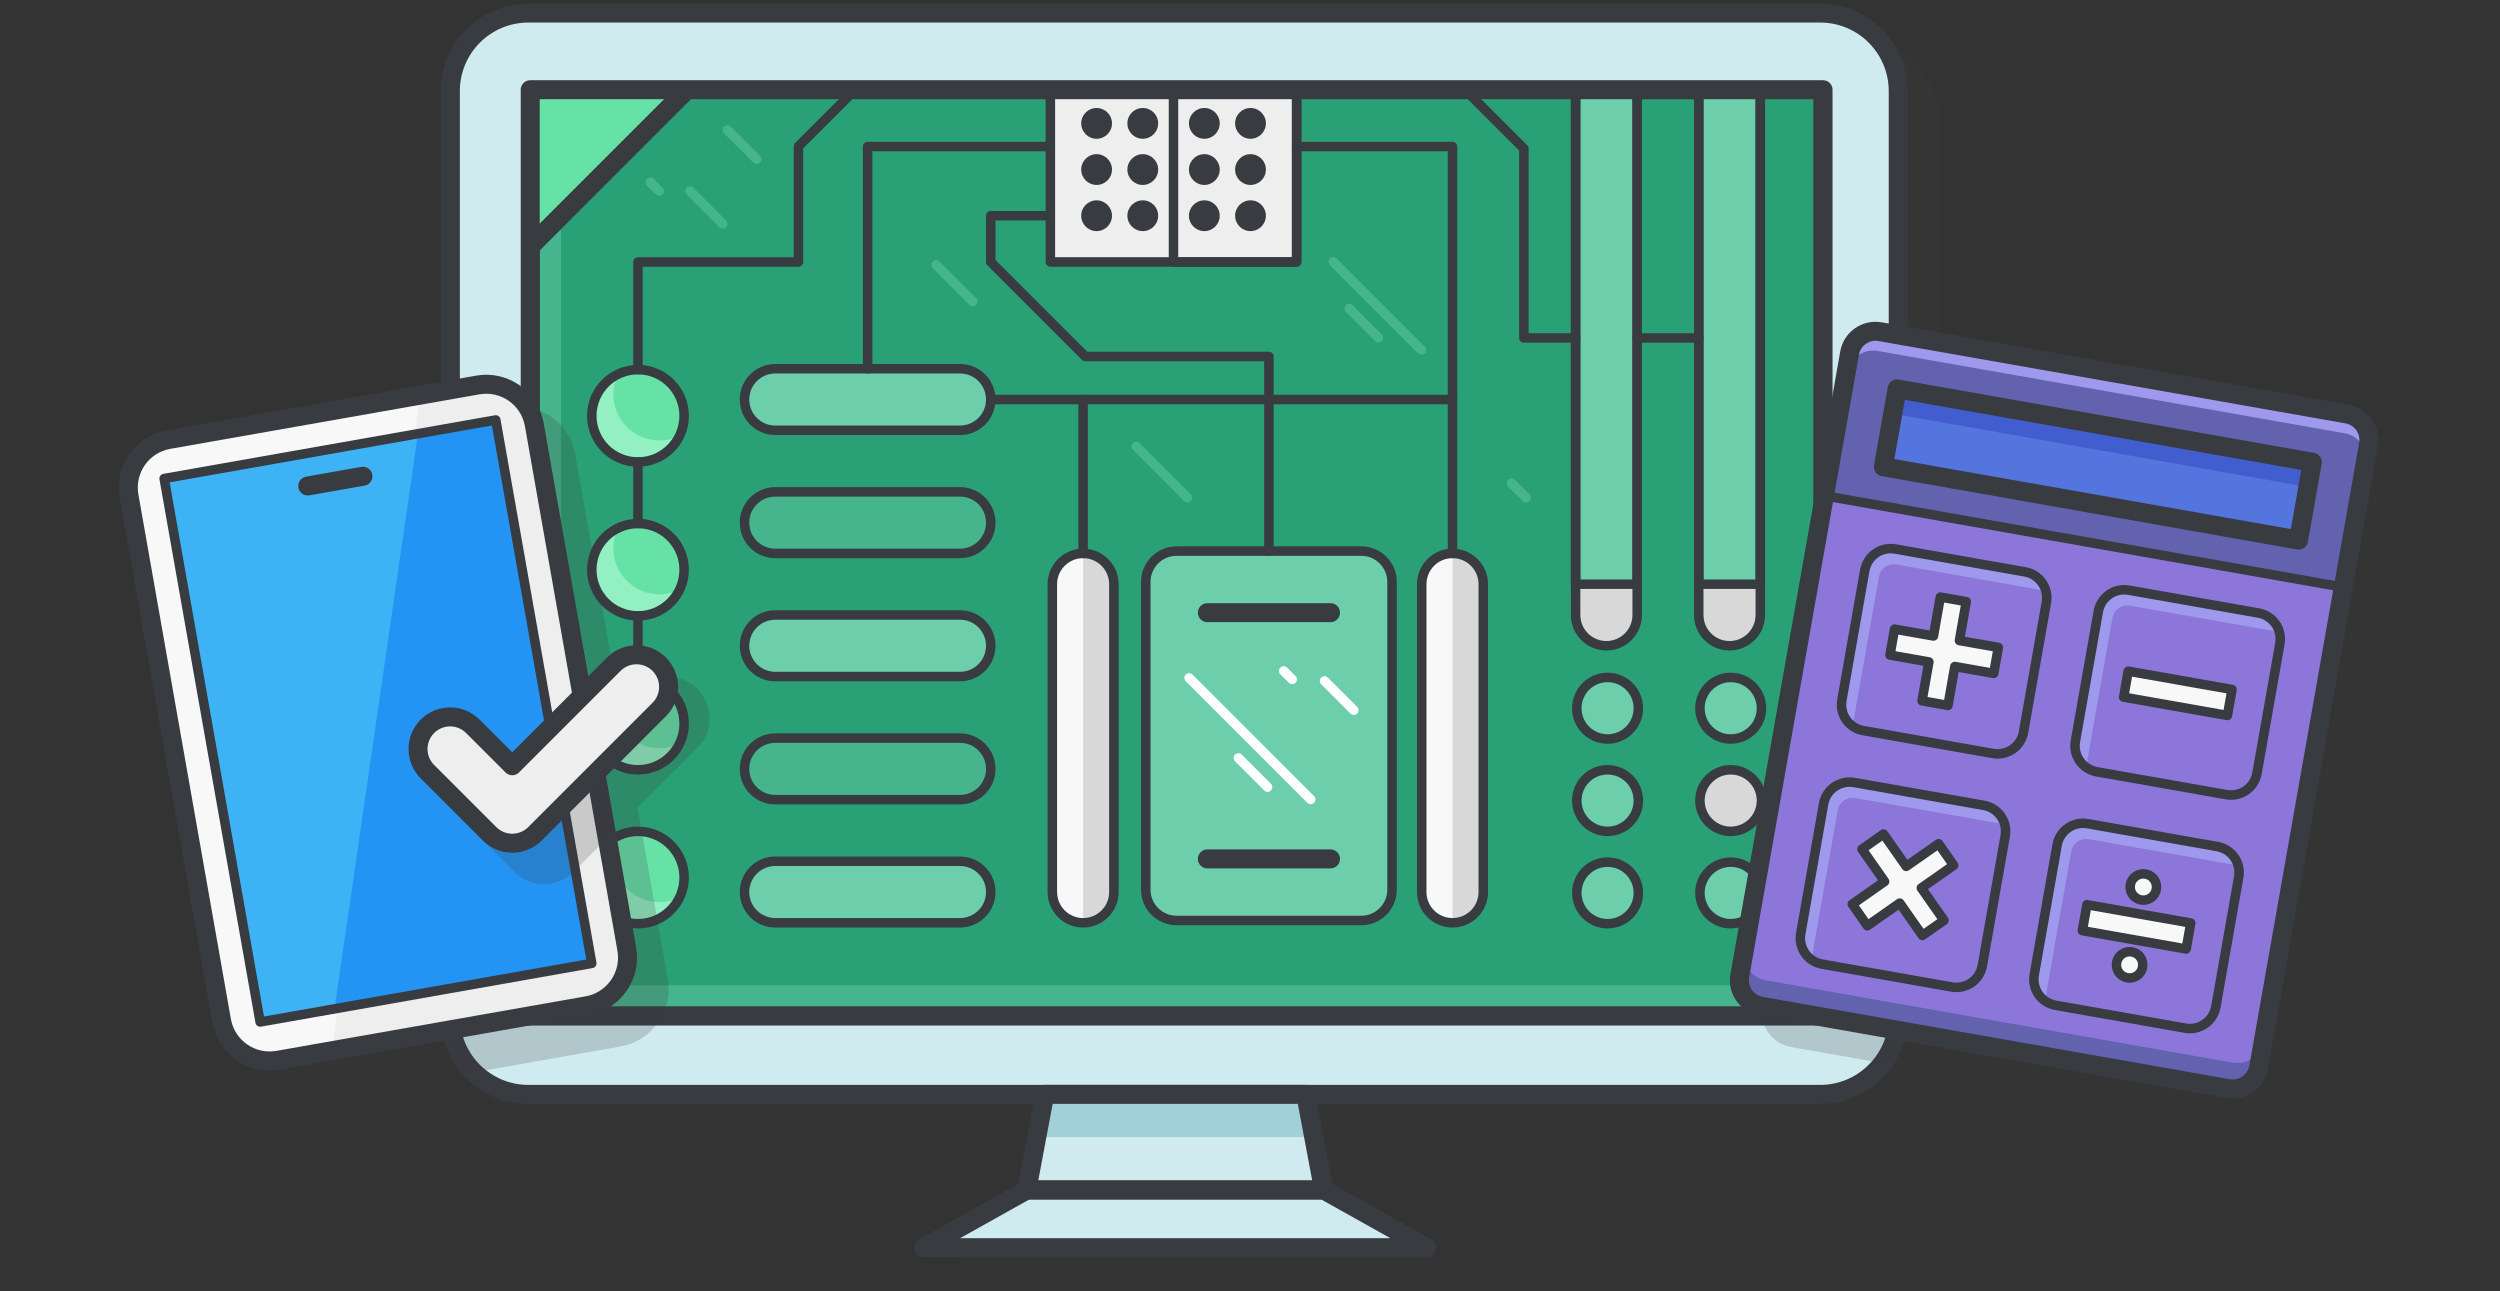 <?xml version="1.0" encoding="utf-8"?>
<!-- Generator: Adobe Illustrator 28.0.0, SVG Export Plug-In . SVG Version: 6.00 Build 0)  -->
<svg version="1.1" id="Layer_2" xmlns="http://www.w3.org/2000/svg" xmlns:xlink="http://www.w3.org/1999/xlink" x="0px" y="0px"
	 viewBox="0 0 395 204" style="enable-background:new 0 0 395 204;" xml:space="preserve">
<rect x="0" y="0" width="395" height="204" fill="#333333" stroke="none"/>
<style type="text/css">
	.st0{opacity:0.2;fill:#383B40;}
	.st1{fill:#D0EBF0;}
	.st2{fill:#66E2A7;}
	.st3{clip-path:url(#SVGID_00000052103100390328080400000016701885887039476630_);}
	.st4{fill:none;stroke:#383B40;stroke-width:3;stroke-linecap:round;stroke-linejoin:round;stroke-miterlimit:10;}
	.st5{fill:#2AA076;}
	.st6{fill:#46B48C;}
	.st7{fill:#6DCEAC;}
	.st8{fill:#D8D8D8;}
	.st9{fill:#92F0C3;}
	.st10{fill:#EEEEEE;}
	.st11{fill:none;stroke:#383B40;stroke-width:1.5;stroke-linecap:round;stroke-linejoin:round;stroke-miterlimit:10;}
	.st12{fill:#383B40;}
	.st13{fill:#F8F8F8;}
	.st14{fill:none;stroke:#FFFFFF;stroke-width:1.5;stroke-linecap:round;stroke-linejoin:round;stroke-miterlimit:10;}
	.st15{fill:none;stroke:#46B48C;stroke-width:1.5;stroke-linecap:round;stroke-linejoin:round;stroke-miterlimit:10;}
	.st16{fill:#A1D0D9;}
	.st17{fill:#8C76DA;}
	.st18{fill:#6262AF;}
	.st19{fill:#9E99EC;}
	.st20{fill:#5375DD;}
	.st21{fill:#425ECE;}
	.st22{fill:#3DB3F6;}
	.st23{fill:#2393F4;}
</style>
<path class="st0" d="M376.107,68.923l-69.695-12.289V19.367c0-7.62-6.2-13.82-13.82-13.82H88.487c-7.62,0-13.82,6.199-13.82,13.82
	v146.195c0,7.62,6.199,13.82,13.82,13.82h79.797l-2.381,12.647l-15.687,8.783c-0.592,0.331-0.886,1.021-0.715,1.678
	c0.171,0.657,0.765,1.115,1.444,1.115h79.491c0.679,0,1.272-0.458,1.443-1.115c0.172-0.658-0.122-1.347-0.715-1.678l-15.686-8.782
	l-2.381-12.648h79.496c6.285,0,11.59-4.224,13.259-9.979l0.006-0.002c-0.006,0.02-0.01,0.04-0.015,0.059l50.952,8.984
	c0.331,0.058,0.66,0.086,0.985,0.086c2.691,0,5.083-1.934,5.567-4.673l17.347-98.383C381.235,72.403,379.178,69.464,376.107,68.923z
	"/>
<g>
	<path class="st1" d="M287.59,172.913H83.484c-6.808,0-12.328-5.519-12.328-12.328V14.391c0-6.808,5.519-12.328,12.328-12.328
		H287.59c6.808,0,12.328,5.519,12.328,12.328v146.194C299.917,167.393,294.398,172.913,287.59,172.913z"/>
	<rect x="83.994" y="14.662" class="st2" width="204.267" height="145.873"/>
	<g>
		<defs>
			<rect id="SVGID_1_" x="83.994" y="14.662" width="204.267" height="145.873"/>
		</defs>
		<clipPath id="SVGID_00000138563851455787281040000006650088924276286122_">
			<use xlink:href="#SVGID_1_"  style="overflow:visible;"/>
		</clipPath>
		<g style="clip-path:url(#SVGID_00000138563851455787281040000006650088924276286122_);">
			<line class="st4" x1="137.087" y1="67.987" x2="137.087" y2="135.708"/>
			<polygon class="st5" points="288.042,-9.688 288.042,160.535 83.774,160.535 83.774,38.947 132.409,-9.688 			"/>
			<polygon class="st6" points="88.638,155.671 88.638,34.084 83.774,38.947 83.774,160.535 288.041,160.535 288.041,155.671 			"/>
			<circle class="st2" cx="100.797" cy="138.649" r="7.295"/>
			<circle class="st7" cx="253.997" cy="141.081" r="4.864"/>
			<circle class="st7" cx="253.997" cy="126.49" r="4.864"/>
			<circle class="st7" cx="253.997" cy="111.9" r="4.864"/>
			<circle class="st7" cx="273.451" cy="111.9" r="4.864"/>
			<circle class="st8" cx="273.451" cy="126.49" r="4.864"/>
			<circle class="st7" cx="273.451" cy="141.081" r="4.864"/>
			<circle class="st2" cx="100.797" cy="114.332" r="7.295"/>
			<circle class="st2" cx="100.797" cy="90.014" r="7.295"/>
			<circle class="st2" cx="100.797" cy="65.697" r="7.295"/>
			<path class="st9" d="M104.201,142.54c-4.029,0-7.295-3.266-7.295-7.295c0-1.135,0.267-2.204,0.729-3.162
				c-2.443,1.179-4.133,3.672-4.133,6.567c0,4.029,3.266,7.295,7.295,7.295c2.894,0,5.388-1.69,6.567-4.133
				C106.405,142.273,105.336,142.54,104.201,142.54z"/>
			<path class="st9" d="M104.201,118.222c-4.029,0-7.295-3.266-7.295-7.295c0-1.135,0.267-2.204,0.729-3.162
				c-2.443,1.179-4.133,3.672-4.133,6.567c0,4.029,3.266,7.295,7.295,7.295c2.894,0,5.388-1.69,6.567-4.133
				C106.405,117.956,105.336,118.222,104.201,118.222z"/>
			<path class="st9" d="M104.201,93.905c-4.029,0-7.295-3.266-7.295-7.295c0-1.135,0.267-2.204,0.729-3.162
				c-2.443,1.179-4.133,3.672-4.133,6.567c0,4.029,3.266,7.295,7.295,7.295c2.894,0,5.388-1.69,6.567-4.133
				C106.405,93.638,105.336,93.905,104.201,93.905z"/>
			<path class="st9" d="M104.201,69.587c-4.029,0-7.295-3.266-7.295-7.295c0-1.135,0.267-2.204,0.729-3.162
				c-2.443,1.179-4.133,3.672-4.133,6.567c0,4.029,3.266,7.295,7.295,7.295c2.894,0,5.388-1.69,6.567-4.133
				C106.405,69.321,105.336,69.587,104.201,69.587z"/>
			<path class="st8" d="M175.995,92.304v48.635c0,2.686-2.177,4.863-4.863,4.863h0c-2.686,0-4.863-2.177-4.863-4.863V92.304
				c0-2.686,2.177-4.864,4.863-4.864h0C173.818,87.441,175.995,89.618,175.995,92.304z"/>
			<path class="st8" d="M234.358,92.304v48.635c0,2.686-2.177,4.863-4.863,4.863h0c-2.686,0-4.863-2.177-4.863-4.863V92.304
				c0-2.686,2.177-4.864,4.863-4.864h0C232.18,87.441,234.358,89.618,234.358,92.304z"/>
			<path class="st6" d="M151.678,126.349h-29.181c-2.686,0-4.864-2.177-4.864-4.864v0c0-2.686,2.177-4.864,4.864-4.864h29.181
				c2.686,0,4.863,2.177,4.863,4.864v0C156.541,124.171,154.364,126.349,151.678,126.349z"/>
			<path class="st7" d="M151.678,106.895h-29.181c-2.686,0-4.864-2.177-4.864-4.864v0c0-2.686,2.177-4.864,4.864-4.864h29.181
				c2.686,0,4.863,2.177,4.863,4.864v0C156.541,104.717,154.364,106.895,151.678,106.895z"/>
			<path class="st6" d="M151.678,87.441h-29.181c-2.686,0-4.864-2.177-4.864-4.864v0c0-2.686,2.177-4.864,4.864-4.864h29.181
				c2.686,0,4.863,2.177,4.863,4.864v0C156.541,85.263,154.364,87.441,151.678,87.441z"/>
			<path class="st7" d="M151.678,67.987h-29.181c-2.686,0-4.864-2.177-4.864-4.864v0c0-2.686,2.177-4.863,4.864-4.863h29.181
				c2.686,0,4.863,2.177,4.863,4.863v0C156.541,65.809,154.364,67.987,151.678,67.987z"/>
			<path class="st7" d="M151.678,145.803h-29.181c-2.686,0-4.864-2.177-4.864-4.863v0c0-2.686,2.177-4.863,4.864-4.863h29.181
				c2.686,0,4.863,2.177,4.863,4.863v0C156.541,143.625,154.364,145.803,151.678,145.803z"/>
			<path class="st8" d="M278.129,9.625v87.543c0,2.686-2.177,4.863-4.863,4.863l0,0c-2.686,0-4.863-2.177-4.863-4.863V9.625
				c0-2.686,2.177-4.864,4.863-4.864l0,0C275.952,4.761,278.129,6.939,278.129,9.625z"/>
			<path class="st7" d="M219.944,91.936v48.635c0,2.686-2.177,4.864-4.864,4.864h-29.181c-2.686,0-4.864-2.177-4.864-4.864V91.936
				c0-2.686,2.177-4.864,4.864-4.864h29.181C217.766,87.073,219.944,89.25,219.944,91.936z"/>
			<line class="st5" x1="190.763" y1="135.708" x2="210.217" y2="135.708"/>
			<line class="st5" x1="190.763" y1="96.8" x2="210.217" y2="96.8"/>
			
				<rect x="167.175" y="3.699" transform="matrix(6.123234e-17 -1 1 6.123234e-17 162.26 208.566)" class="st10" width="36.476" height="38.908"/>
			
				<rect x="176.902" y="13.426" transform="matrix(6.123234e-17 -1 1 6.123234e-17 171.987 218.293)" class="st11" width="36.476" height="19.454"/>
			
				<rect x="234.358" y="48.533" transform="matrix(6.123234e-17 -1 1 6.123234e-17 219.869 326.662)" class="st7" width="77.816" height="9.727"/>
			<path class="st8" d="M258.675,9.625v87.543c0,2.686-2.177,4.863-4.864,4.863l0,0c-2.686,0-4.864-2.177-4.864-4.863V9.625
				c0-2.686,2.177-4.864,4.864-4.864l0,0C256.498,4.761,258.675,6.939,258.675,9.625z"/>
			
				<rect x="214.904" y="48.533" transform="matrix(6.123234e-17 -1 1 6.123234e-17 200.415 307.208)" class="st7" width="77.816" height="9.727"/>
			<polygon class="st4" points="288.042,-9.688 288.042,160.535 83.774,160.535 83.774,38.947 132.409,-9.688 			"/>
			<circle class="st11" cx="100.797" cy="138.649" r="7.295"/>
			<circle class="st11" cx="253.997" cy="141.081" r="4.864"/>
			<circle class="st11" cx="253.997" cy="126.49" r="4.864"/>
			<circle class="st11" cx="253.997" cy="111.9" r="4.864"/>
			<circle class="st11" cx="273.451" cy="111.9" r="4.864"/>
			<circle class="st11" cx="273.451" cy="126.49" r="4.864"/>
			<circle class="st11" cx="273.451" cy="141.081" r="4.864"/>
			<g>
				<path class="st12" d="M197.58,31.652c-1.343,0-2.432,1.089-2.432,2.432s1.089,2.432,2.432,2.432
					c1.343,0,2.432-1.089,2.432-2.432S198.923,31.652,197.58,31.652L197.58,31.652z"/>
			</g>
			<g>
				<path class="st12" d="M190.285,31.652c-1.343,0-2.432,1.089-2.432,2.432s1.089,2.432,2.432,2.432
					c1.343,0,2.432-1.089,2.432-2.432S191.628,31.652,190.285,31.652L190.285,31.652z"/>
			</g>
			<g>
				<path class="st12" d="M180.558,31.652c-1.343,0-2.432,1.089-2.432,2.432s1.089,2.432,2.432,2.432s2.432-1.089,2.432-2.432
					S181.901,31.652,180.558,31.652L180.558,31.652z"/>
			</g>
			<g>
				<path class="st12" d="M173.263,31.652c-1.343,0-2.432,1.089-2.432,2.432s1.089,2.432,2.432,2.432s2.432-1.089,2.432-2.432
					S174.606,31.652,173.263,31.652L173.263,31.652z"/>
			</g>
			<g>
				<path class="st12" d="M197.58,24.357c-1.343,0-2.432,1.089-2.432,2.432s1.089,2.432,2.432,2.432
					c1.343,0,2.432-1.089,2.432-2.432S198.923,24.357,197.58,24.357L197.58,24.357z"/>
			</g>
			<g>
				<path class="st12" d="M190.285,24.357c-1.343,0-2.432,1.089-2.432,2.432s1.089,2.432,2.432,2.432
					c1.343,0,2.432-1.089,2.432-2.432S191.628,24.357,190.285,24.357L190.285,24.357z"/>
			</g>
			<g>
				<path class="st12" d="M180.558,24.357c-1.343,0-2.432,1.089-2.432,2.432s1.089,2.432,2.432,2.432s2.432-1.089,2.432-2.432
					S181.901,24.357,180.558,24.357L180.558,24.357z"/>
			</g>
			<g>
				<path class="st12" d="M173.263,24.357c-1.343,0-2.432,1.089-2.432,2.432s1.089,2.432,2.432,2.432s2.432-1.089,2.432-2.432
					S174.606,24.357,173.263,24.357L173.263,24.357z"/>
			</g>
			<g>
				<path class="st12" d="M197.58,17.062c-1.343,0-2.432,1.089-2.432,2.432s1.089,2.432,2.432,2.432
					c1.343,0,2.432-1.089,2.432-2.432S198.923,17.062,197.58,17.062L197.58,17.062z"/>
			</g>
			<g>
				<path class="st12" d="M190.285,17.062c-1.343,0-2.432,1.089-2.432,2.432s1.089,2.432,2.432,2.432
					c1.343,0,2.432-1.089,2.432-2.432S191.628,17.062,190.285,17.062L190.285,17.062z"/>
			</g>
			<g>
				<path class="st12" d="M180.558,17.062c-1.343,0-2.432,1.089-2.432,2.432s1.089,2.432,2.432,2.432s2.432-1.089,2.432-2.432
					S181.901,17.062,180.558,17.062L180.558,17.062z"/>
			</g>
			<g>
				<path class="st12" d="M173.263,17.062c-1.343,0-2.432,1.089-2.432,2.432s1.089,2.432,2.432,2.432s2.432-1.089,2.432-2.432
					S174.606,17.062,173.263,17.062L173.263,17.062z"/>
			</g>
			<g>
				<path class="st12" d="M197.58,9.766c-1.343,0-2.432,1.089-2.432,2.432s1.089,2.432,2.432,2.432c1.343,0,2.432-1.089,2.432-2.432
					S198.923,9.766,197.58,9.766L197.58,9.766z"/>
			</g>
			<g>
				<path class="st12" d="M190.285,9.766c-1.343,0-2.432,1.089-2.432,2.432s1.089,2.432,2.432,2.432
					c1.343,0,2.432-1.089,2.432-2.432S191.628,9.766,190.285,9.766L190.285,9.766z"/>
			</g>
			<g>
				<path class="st12" d="M180.558,9.766c-1.343,0-2.432,1.089-2.432,2.432s1.089,2.432,2.432,2.432s2.432-1.089,2.432-2.432
					S181.901,9.766,180.558,9.766L180.558,9.766z"/>
			</g>
			<g>
				<path class="st12" d="M173.263,9.766c-1.343,0-2.432,1.089-2.432,2.432s1.089,2.432,2.432,2.432s2.432-1.089,2.432-2.432
					S174.606,9.766,173.263,9.766L173.263,9.766z"/>
			</g>
			<circle class="st11" cx="100.797" cy="114.332" r="7.295"/>
			<circle class="st11" cx="100.797" cy="90.014" r="7.295"/>
			<circle class="st11" cx="100.797" cy="65.697" r="7.295"/>
			<path class="st13" d="M166.268,92.304v48.635c0,2.686,2.178,4.864,4.864,4.864V87.441
				C168.446,87.441,166.268,89.618,166.268,92.304z"/>
			<path class="st13" d="M224.63,92.304v48.635c0,2.686,2.178,4.864,4.864,4.864V87.441C226.808,87.441,224.63,89.618,224.63,92.304
				z"/>
			<path class="st11" d="M175.995,92.304v48.635c0,2.686-2.177,4.863-4.863,4.863h0c-2.686,0-4.863-2.177-4.863-4.863V92.304
				c0-2.686,2.177-4.864,4.863-4.864h0C173.818,87.441,175.995,89.618,175.995,92.304z"/>
			<path class="st11" d="M234.358,92.304v48.635c0,2.686-2.177,4.863-4.863,4.863h0c-2.686,0-4.863-2.177-4.863-4.863V92.304
				c0-2.686,2.177-4.864,4.863-4.864h0C232.18,87.441,234.358,89.618,234.358,92.304z"/>
			<path class="st11" d="M151.678,126.349h-29.181c-2.686,0-4.864-2.177-4.864-4.864v0c0-2.686,2.177-4.864,4.864-4.864h29.181
				c2.686,0,4.863,2.177,4.863,4.864v0C156.541,124.171,154.364,126.349,151.678,126.349z"/>
			<path class="st11" d="M151.678,106.895h-29.181c-2.686,0-4.864-2.177-4.864-4.864v0c0-2.686,2.177-4.864,4.864-4.864h29.181
				c2.686,0,4.863,2.177,4.863,4.864v0C156.541,104.717,154.364,106.895,151.678,106.895z"/>
			<path class="st11" d="M151.678,87.441h-29.181c-2.686,0-4.864-2.177-4.864-4.864v0c0-2.686,2.177-4.864,4.864-4.864h29.181
				c2.686,0,4.863,2.177,4.863,4.864v0C156.541,85.263,154.364,87.441,151.678,87.441z"/>
			<path class="st11" d="M151.678,67.987h-29.181c-2.686,0-4.864-2.177-4.864-4.864v0c0-2.686,2.177-4.863,4.864-4.863h29.181
				c2.686,0,4.863,2.177,4.863,4.863v0C156.541,65.809,154.364,67.987,151.678,67.987z"/>
			<path class="st11" d="M151.678,145.803h-29.181c-2.686,0-4.864-2.177-4.864-4.863v0c0-2.686,2.177-4.863,4.864-4.863h29.181
				c2.686,0,4.863,2.177,4.863,4.863v0C156.541,143.625,154.364,145.803,151.678,145.803z"/>
			<path class="st11" d="M278.129,9.625v87.543c0,2.686-2.177,4.863-4.863,4.863l0,0c-2.686,0-4.863-2.177-4.863-4.863V9.625
				c0-2.686,2.177-4.864,4.863-4.864l0,0C275.952,4.761,278.129,6.939,278.129,9.625z"/>
			<path class="st11" d="M219.944,91.936v48.635c0,2.686-2.177,4.864-4.864,4.864h-29.181c-2.686,0-4.864-2.177-4.864-4.864V91.936
				c0-2.686,2.177-4.864,4.864-4.864h29.181C217.766,87.073,219.944,89.25,219.944,91.936z"/>
			<line class="st4" x1="190.763" y1="135.708" x2="210.217" y2="135.708"/>
			<line class="st4" x1="190.763" y1="96.8" x2="210.217" y2="96.8"/>
			
				<rect x="167.175" y="3.699" transform="matrix(6.123234e-17 -1 1 6.123234e-17 162.26 208.566)" class="st11" width="36.476" height="38.908"/>
			
				<rect x="234.358" y="48.533" transform="matrix(6.123234e-17 -1 1 6.123234e-17 219.869 326.662)" class="st11" width="77.816" height="9.727"/>
			<path class="st11" d="M258.675,9.625v87.543c0,2.686-2.177,4.863-4.864,4.863l0,0c-2.686,0-4.864-2.177-4.864-4.863V9.625
				c0-2.686,2.177-4.864,4.864-4.864l0,0C256.498,4.761,258.675,6.939,258.675,9.625z"/>
			
				<rect x="214.904" y="48.533" transform="matrix(6.123234e-17 -1 1 6.123234e-17 200.415 307.208)" class="st11" width="77.816" height="9.727"/>
			<line class="st11" x1="100.797" y1="107.036" x2="100.797" y2="97.309"/>
			<line class="st11" x1="100.797" y1="82.719" x2="100.797" y2="72.992"/>
			<polyline class="st11" points="137.087,58.26 137.087,23.153 165.959,23.153 			"/>
			<line class="st11" x1="258.675" y1="53.396" x2="268.402" y2="53.396"/>
			<polyline class="st11" points="200.49,87.073 200.49,63.123 156.541,63.123 			"/>
			<line class="st11" x1="171.132" y1="87.441" x2="171.132" y2="63.123"/>
			<polyline class="st11" points="204.867,23.153 229.494,23.153 229.494,63.123 			"/>
			<polyline class="st11" points="165.959,12.198 137.087,12.198 126.157,23.128 126.157,41.391 100.797,41.391 100.797,58.401 			
				"/>
			<polyline class="st11" points="165.959,34.084 156.541,34.084 156.541,41.391 171.477,56.326 200.49,56.326 200.49,63.123 
				229.494,63.123 229.494,87.441 			"/>
			<polyline class="st11" points="204.867,12.198 229.494,12.198 240.773,23.477 240.773,53.396 248.948,53.396 			"/>
			<line class="st14" x1="187.879" y1="107.106" x2="207.087" y2="126.314"/>
			<line class="st14" x1="195.661" y1="119.751" x2="200.278" y2="124.369"/>
			<line class="st15" x1="210.65" y1="41.361" x2="224.596" y2="55.307"/>
			<line class="st15" x1="213.169" y1="48.744" x2="217.787" y2="53.361"/>
			<line class="st15" x1="236.514" y1="1.082" x2="243.077" y2="7.645"/>
			<line class="st15" x1="231.651" y1="1.082" x2="236.268" y2="5.699"/>
			<line class="st15" x1="238.823" y1="76.343" x2="241.132" y2="78.652"/>
			<line class="st15" x1="179.521" y1="70.54" x2="187.633" y2="78.652"/>
			<line class="st15" x1="147.91" y1="41.847" x2="153.693" y2="47.629"/>
			<line class="st15" x1="114.927" y1="20.536" x2="119.544" y2="25.153"/>
			<line class="st15" x1="109.021" y1="30.193" x2="114.194" y2="35.367"/>
			<line class="st15" x1="102.768" y1="28.804" x2="104.157" y2="30.193"/>
			<line class="st14" x1="209.279" y1="107.592" x2="213.896" y2="112.21"/>
			<line class="st14" x1="202.825" y1="106.003" x2="204.169" y2="107.346"/>
		</g>
	</g>
	<rect x="83.774" y="14.176" class="st4" width="204.267" height="146.359"/>
	<path class="st4" d="M287.59,172.913H83.484c-6.808,0-12.328-5.519-12.328-12.328V14.391c0-6.808,5.519-12.328,12.328-12.328
		H287.59c6.808,0,12.328,5.519,12.328,12.328v146.194C299.917,167.393,294.398,172.913,287.59,172.913z"/>
	<polygon class="st1" points="209.578,188.013 162.678,188.013 165.52,172.913 206.736,172.913 	"/>
	<polygon class="st1" points="225.873,197.136 146.383,197.136 162.678,188.013 209.578,188.013 	"/>
	<polygon class="st16" points="207.724,179.644 206.735,172.862 165.52,172.862 164.532,179.644 	"/>
	<polygon class="st4" points="209.138,188.013 162.238,188.013 165.08,172.913 206.296,172.913 	"/>
	<polygon class="st4" points="225.433,197.136 145.943,197.136 162.238,188.013 209.138,188.013 	"/>
</g>
<path class="st0" d="M306.413,56.634V19.367c0-5.092-2.776-9.538-6.887-11.936c1.19,2.041,1.884,4.405,1.884,6.933v41.478
	c0.302,0.005,0.606,0.017,0.91,0.071L306.413,56.634z"/>
<path class="st0" d="M301.41,55.842c-1.181-0.018-2.331,0.318-3.315,1.008c-1.237,0.866-2.063,2.163-2.325,3.65l-17.347,98.383
	c-0.262,1.488,0.071,2.989,0.937,4.225c0.865,1.237,2.162,2.063,3.649,2.325l16.048,2.83c1.485-2.203,2.353-4.854,2.353-7.704
	V55.842z"/>
<g>
	<path class="st17" d="M352.052,171.998l-73.787-13.011c-2.264-0.399-3.776-2.558-3.376-4.822l17.348-98.383
		c0.399-2.264,2.558-3.776,4.822-3.376l73.787,13.011c2.264,0.399,3.776,2.558,3.376,4.822l-17.348,98.383
		C356.475,170.886,354.316,172.397,352.052,171.998z"/>
	<path class="st18" d="M352.774,167.899l-73.787-13.011c-2.264-0.399-3.776-2.558-3.376-4.822l-0.723,4.099
		c-0.399,2.264,1.113,4.423,3.376,4.822l73.787,13.011c2.264,0.399,4.423-1.113,4.822-3.376l0.723-4.099
		C357.197,166.786,355.038,168.298,352.774,167.899z"/>
	<path class="st18" d="M370.845,65.417l-73.787-13.011c-2.264-0.399-4.423,1.113-4.822,3.376l-3.975,22.546l81.986,14.456
		l3.975-22.546C374.621,67.975,373.109,65.816,370.845,65.417z"/>
	<path class="st19" d="M370.845,66.412l-73.787-13.011c-2.264-0.399-4.423,1.113-4.822,3.376l-0.361,2.05
		c0.399-2.264,2.558-3.776,4.822-3.376l73.787,13.011c2.264,0.399,3.776,2.558,3.376,4.822l0.361-2.05
		C374.621,68.97,373.109,66.811,370.845,66.412z"/>
	<path class="st11" d="M370.845,65.417l-73.787-13.011c-2.264-0.399-4.423,1.113-4.822,3.376l-3.975,22.546l81.986,14.456
		l3.975-22.546C374.621,67.975,373.109,65.816,370.845,65.417z"/>
	
		<rect x="298.121" y="67.015" transform="matrix(0.985 0.174 -0.174 0.985 17.756 -56.438)" class="st20" width="66.601" height="12.488"/>
	
		<rect x="330.063" y="35.859" transform="matrix(0.174 -0.985 0.985 0.174 206.359 384.248)" class="st21" width="4.163" height="66.601"/>
	<path class="st17" d="M314.894,119.05l-20.496-3.614c-2.264-0.399-3.776-2.558-3.376-4.822l3.614-20.496
		c0.399-2.264,2.558-3.776,4.822-3.376l20.496,3.614c2.264,0.399,3.776,2.558,3.376,4.822l-3.614,20.496
		C319.317,117.938,317.158,119.449,314.894,119.05z"/>
	<path class="st17" d="M351.787,125.555l-20.496-3.614c-2.264-0.399-3.776-2.558-3.376-4.822l3.614-20.496
		c0.399-2.264,2.558-3.776,4.822-3.376l20.496,3.614c2.264,0.399,3.776,2.558,3.376,4.822l-3.614,20.496
		C356.21,124.443,354.051,125.955,351.787,125.555z"/>
	<path class="st17" d="M308.388,155.944l-20.496-3.614c-2.264-0.399-3.776-2.558-3.376-4.822l3.614-20.496
		c0.399-2.264,2.558-3.776,4.822-3.376l20.496,3.614c2.264,0.399,3.776,2.558,3.376,4.822l-3.614,20.496
		C312.811,154.831,310.652,156.343,308.388,155.944z"/>
	<path class="st17" d="M345.282,162.449l-20.496-3.614c-2.264-0.399-3.776-2.558-3.376-4.822l3.614-20.496
		c0.399-2.264,2.558-3.776,4.822-3.376l20.496,3.614c2.264,0.399,3.776,2.558,3.376,4.822l-3.614,20.496
		C349.705,161.337,347.546,162.848,345.282,162.449z"/>
	<path class="st19" d="M292.95,113.369l3.924-22.253c0.228-1.294,1.462-2.158,2.755-1.929l22.253,3.924
		c0.522,0.092,1.001,0.281,1.429,0.54c-0.323-1.637-1.616-2.988-3.358-3.295l-20.496-3.614c-2.264-0.399-4.423,1.112-4.822,3.376
		l-3.614,20.496c-0.307,1.742,0.52,3.419,1.948,4.283C292.872,114.406,292.858,113.891,292.95,113.369z"/>
	<path class="st19" d="M329.844,119.875l3.924-22.253c0.228-1.294,1.462-2.158,2.755-1.929l22.253,3.924
		c0.522,0.092,1.001,0.281,1.429,0.54c-0.323-1.637-1.616-2.988-3.358-3.295l-20.496-3.614c-2.264-0.399-4.423,1.113-4.822,3.376
		l-3.614,20.496c-0.307,1.742,0.52,3.419,1.948,4.283C329.765,120.911,329.752,120.397,329.844,119.875z"/>
	<path class="st19" d="M286.445,150.263l3.924-22.253c0.228-1.294,1.462-2.158,2.755-1.929l22.253,3.924
		c0.522,0.092,1.001,0.281,1.429,0.54c-0.323-1.637-1.616-2.988-3.358-3.295l-20.496-3.614c-2.264-0.399-4.423,1.113-4.822,3.376
		l-3.614,20.496c-0.307,1.742,0.52,3.419,1.948,4.283C286.366,151.3,286.353,150.785,286.445,150.263z"/>
	<path class="st19" d="M323.338,156.768l3.924-22.253c0.228-1.294,1.462-2.158,2.755-1.929l22.253,3.924
		c0.522,0.092,1.001,0.281,1.429,0.54c-0.323-1.637-1.616-2.988-3.358-3.295l-20.496-3.614c-2.264-0.399-4.423,1.113-4.822,3.376
		l-3.614,20.496c-0.307,1.742,0.52,3.419,1.948,4.283C323.26,157.805,323.246,157.29,323.338,156.768z"/>
	<polygon class="st13" points="315.735,102.292 309.586,101.207 310.671,95.058 306.571,94.336 305.487,100.485 299.338,99.4 
		298.615,103.5 304.764,104.584 303.68,110.733 307.779,111.456 308.863,105.307 315.012,106.391 	"/>
	<polygon class="st13" points="308.683,136.719 306.296,133.309 301.181,136.891 297.6,131.776 294.19,134.163 297.771,139.278 
		292.657,142.859 295.044,146.269 300.159,142.688 303.74,147.802 307.15,145.415 303.569,140.3 	"/>
	
		<rect x="335.744" y="107.32" transform="matrix(0.985 0.174 -0.174 0.985 24.224 -58.085)" class="st13" width="16.65" height="4.163"/>
	
		<rect x="329.238" y="144.213" transform="matrix(0.985 0.174 -0.174 0.985 30.532 -56.395)" class="st13" width="16.65" height="4.163"/>
	<circle class="st13" cx="338.648" cy="140.146" r="2.081"/>
	<circle class="st13" cx="336.479" cy="152.443" r="2.081"/>
	<path class="st4" d="M352.052,171.998l-73.787-13.011c-2.264-0.399-3.776-2.558-3.376-4.822l17.348-98.383
		c0.399-2.264,2.558-3.776,4.822-3.376l73.787,13.011c2.264,0.399,3.776,2.558,3.376,4.822l-17.348,98.383
		C356.475,170.886,354.316,172.397,352.052,171.998z"/>
	
		<rect x="298.121" y="67.015" transform="matrix(0.985 0.174 -0.174 0.985 17.756 -56.438)" class="st4" width="66.601" height="12.488"/>
	<path class="st11" d="M314.894,119.05l-20.496-3.614c-2.264-0.399-3.776-2.558-3.376-4.822l3.614-20.496
		c0.399-2.264,2.558-3.776,4.822-3.376l20.496,3.614c2.264,0.399,3.776,2.558,3.376,4.822l-3.614,20.496
		C319.317,117.938,317.158,119.449,314.894,119.05z"/>
	<path class="st11" d="M351.787,125.555l-20.496-3.614c-2.264-0.399-3.776-2.558-3.376-4.822l3.614-20.496
		c0.399-2.264,2.558-3.776,4.822-3.376l20.496,3.614c2.264,0.399,3.776,2.558,3.376,4.822l-3.614,20.496
		C356.21,124.443,354.051,125.955,351.787,125.555z"/>
	<path class="st11" d="M308.388,155.944l-20.496-3.614c-2.264-0.399-3.776-2.558-3.376-4.822l3.614-20.496
		c0.399-2.264,2.558-3.776,4.822-3.376l20.496,3.614c2.264,0.399,3.776,2.558,3.376,4.822l-3.614,20.496
		C312.811,154.831,310.652,156.343,308.388,155.944z"/>
	<path class="st11" d="M345.282,162.449l-20.496-3.614c-2.264-0.399-3.776-2.558-3.376-4.822l3.614-20.496
		c0.399-2.264,2.558-3.776,4.822-3.376l20.496,3.614c2.264,0.399,3.776,2.558,3.376,4.822l-3.614,20.496
		C349.705,161.337,347.546,162.848,345.282,162.449z"/>
	<polygon class="st11" points="315.735,102.292 309.586,101.207 310.671,95.058 306.571,94.336 305.487,100.485 299.338,99.4 
		298.615,103.5 304.764,104.584 303.68,110.733 307.779,111.456 308.863,105.307 315.012,106.391 	"/>
	<polygon class="st11" points="308.683,136.719 306.296,133.309 301.181,136.891 297.6,131.776 294.19,134.163 297.771,139.278 
		292.657,142.859 295.044,146.269 300.159,142.688 303.74,147.802 307.15,145.415 303.569,140.3 	"/>
	
		<rect x="335.744" y="107.32" transform="matrix(0.985 0.174 -0.174 0.985 24.224 -58.085)" class="st11" width="16.65" height="4.163"/>
	
		<rect x="329.238" y="144.213" transform="matrix(0.985 0.174 -0.174 0.985 30.532 -56.395)" class="st11" width="16.65" height="4.163"/>
	<circle class="st11" cx="338.648" cy="140.146" r="2.081"/>
	<circle class="st11" cx="336.479" cy="152.443" r="2.081"/>
</g>
<path class="st0" d="M110.209,108.862c-1.239-1.239-2.887-1.922-4.639-1.922c0,0,0,0,0,0c-1.753,0-3.401,0.683-4.639,1.922
	l-2.98,2.98l-7.06-40.04c-0.426-2.421-1.771-4.531-3.784-5.941c-2.014-1.41-4.458-1.951-6.877-1.524l-48.841,8.612
	c-2.421,0.427-4.531,1.771-5.941,3.785c-1.41,2.013-1.951,4.456-1.524,6.876l14.614,82.883c0.786,4.459,4.679,7.606,9.059,7.605
	c0.528,0,1.064-0.046,1.602-0.14l48.841-8.613c2.421-0.427,4.531-1.771,5.941-3.785c1.41-2.014,1.951-4.455,1.524-6.877
	l-4.773-27.067l9.477-9.477C112.767,115.583,112.767,111.42,110.209,108.862z"/>
<g>
	<path class="st13" d="M99.032,149.967c0.74,4.194-2.061,8.194-6.255,8.933l-48.841,8.612c-4.194,0.74-8.194-2.061-8.933-6.255
		L20.388,78.375c-0.74-4.194,2.061-8.194,6.255-8.933l48.841-8.612c4.194-0.74,8.194,2.061,8.933,6.255L99.032,149.967z"/>
	<path class="st10" d="M75.485,60.829l-9.091,1.603L52.478,166.006l40.299-7.106c4.194-0.74,6.995-4.739,6.255-8.933L84.418,67.084
		C83.679,62.89,79.679,60.09,75.485,60.829z"/>
	
		<rect x="33.067" y="70.325" transform="matrix(0.985 -0.174 0.174 0.985 -18.874 12.091)" class="st22" width="53.196" height="87.174"/>
	<line class="st4" x1="48.625" y1="76.785" x2="57.341" y2="75.248"/>
	<polygon class="st23" points="66.046,68.527 52.857,159.372 93.428,152.218 78.29,66.368 	"/>
	
		<rect x="33.067" y="70.325" transform="matrix(0.985 -0.174 0.174 0.985 -18.874 12.091)" class="st11" width="53.196" height="87.174"/>
	<path class="st4" d="M99.032,149.967c0.74,4.194-2.061,8.194-6.255,8.933l-48.841,8.612c-4.194,0.74-8.194-2.061-8.933-6.255
		L20.388,78.375c-0.74-4.194,2.061-8.194,6.255-8.933l48.841-8.612c4.194-0.74,8.194,2.061,8.933,6.255L99.032,149.967z"/>
</g>
<path class="st0" d="M94.447,115.345l-8.509,8.509l-5.177-5.176c-2.557-2.557-6.719-2.558-9.279-0.001
	c-2.558,2.558-2.558,6.72,0,9.279l9.816,9.816c1.239,1.239,2.887,1.921,4.639,1.921c1.751,0,3.399-0.682,4.639-1.921l6.652-6.652
	l0,0L94.447,115.345z"/>
<g>
	<g>
		<path class="st10" d="M80.935,133.226L80.935,133.226c-1.345,0-2.634-0.534-3.584-1.485l-9.816-9.816
			c-1.98-1.979-1.98-5.189,0-7.168c1.981-1.979,5.189-1.98,7.169,0l6.231,6.232l16.048-16.048c1.98-1.98,5.189-1.979,7.169,0
			c1.98,1.98,1.98,5.189,0,7.169l-19.632,19.632C83.568,132.692,82.279,133.226,80.935,133.226z"/>
	</g>
	<g>
		<path class="st4" d="M80.935,133.226L80.935,133.226c-1.345,0-2.634-0.534-3.584-1.485l-9.816-9.816
			c-1.98-1.979-1.98-5.189,0-7.168c1.981-1.979,5.189-1.98,7.169,0l6.231,6.232l16.048-16.048c1.98-1.98,5.189-1.979,7.169,0
			c1.98,1.98,1.98,5.189,0,7.169l-19.632,19.632C83.568,132.692,82.279,133.226,80.935,133.226z"/>
	</g>
</g>
</svg>
